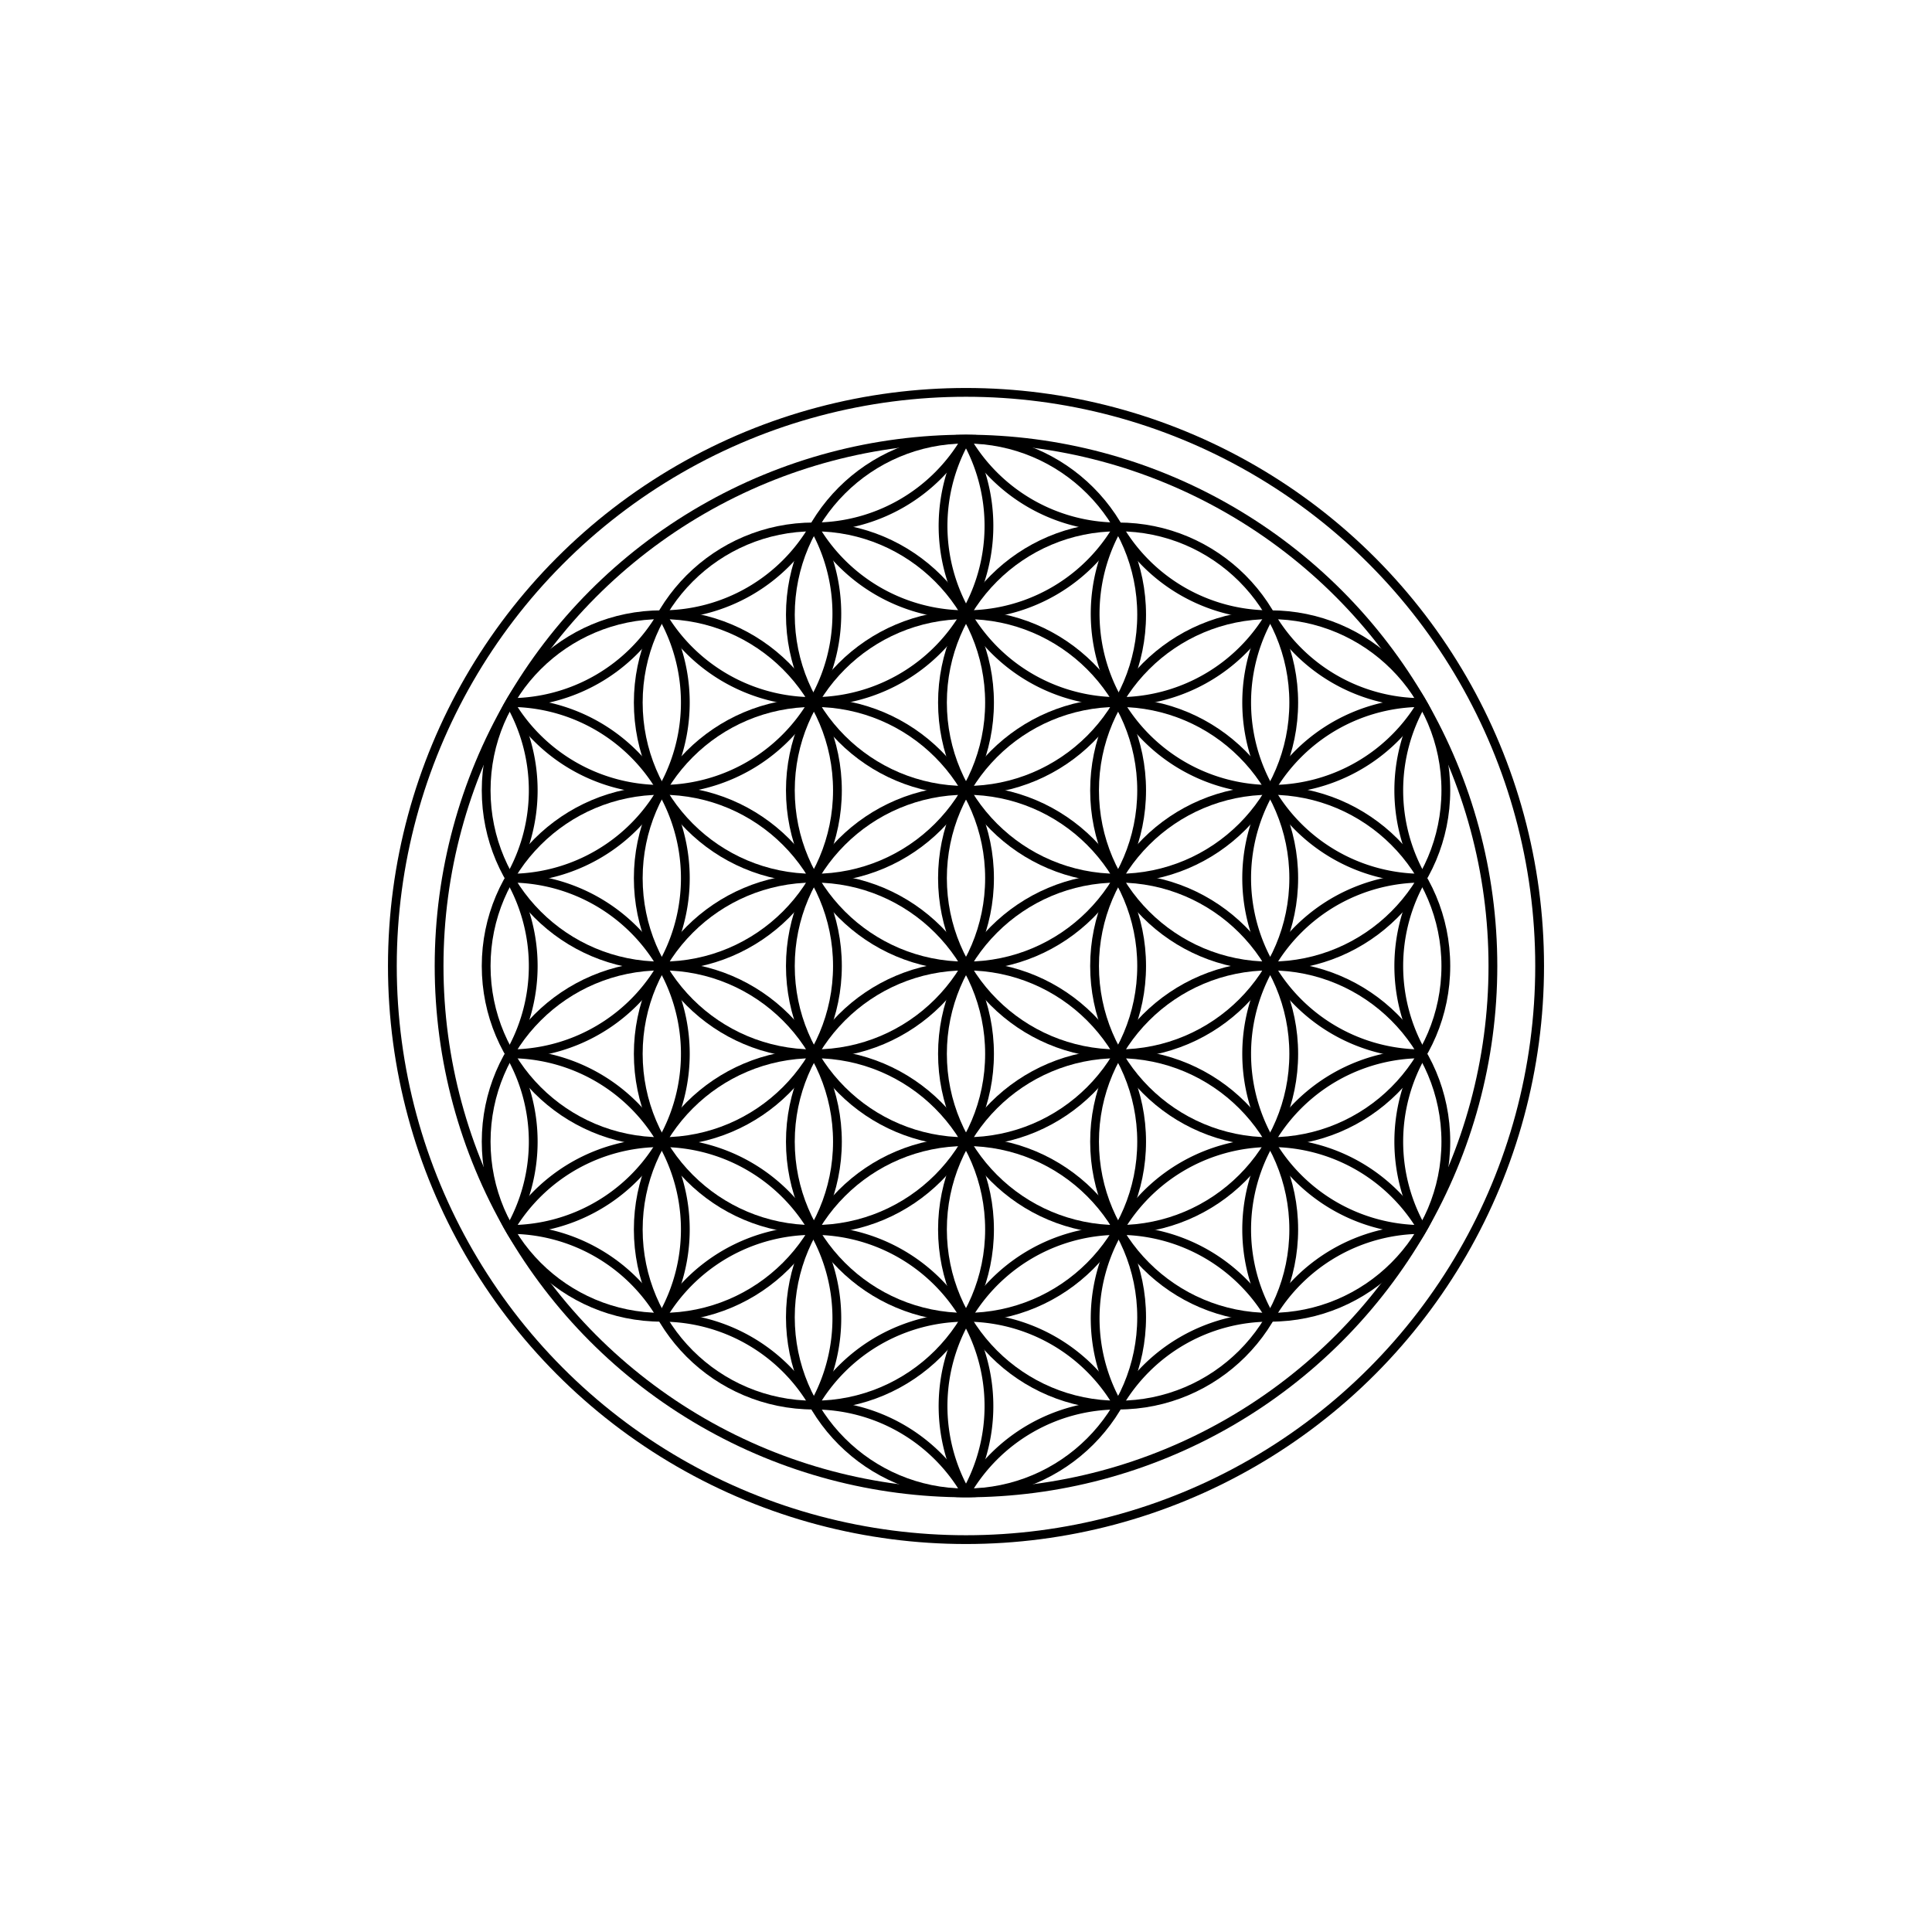 <svg width="200" height="200" viewBox="0 0 11 11" xmlns="http://www.w3.org/2000/svg">
  <rect x="0" y="0" width="11" height="11" fill="white" />
  <g id="flower">
  <circle cx="5.500" cy="5.500" r="1" stroke="black" fill="transparent" stroke-width="0.05" />
  <circle cx="5.500" cy="6.500" r="1" stroke="black" fill="transparent" stroke-width="0.05" />
  <circle cx="6.366" cy="6.000" r="1" stroke="black" fill="transparent" stroke-width="0.05" />
  <circle cx="6.366" cy="5.000" r="1" stroke="black" fill="transparent" stroke-width="0.05" />
  <circle cx="5.500" cy="4.500" r="1" stroke="black" fill="transparent" stroke-width="0.05" />
  <circle cx="4.634" cy="5.000" r="1" stroke="black" fill="transparent" stroke-width="0.05" />
  <circle cx="4.634" cy="6.000" r="1" stroke="black" fill="transparent" stroke-width="0.05" />
  <circle cx="5.500" cy="7.500" r="1" stroke="black" fill="transparent" stroke-width="0.05" />
  <circle cx="6.366" cy="7.000" r="1" stroke="black" fill="transparent" stroke-width="0.05" />
  <circle cx="7.232" cy="6.500" r="1" stroke="black" fill="transparent" stroke-width="0.05" />
  <circle cx="7.232" cy="5.500" r="1" stroke="black" fill="transparent" stroke-width="0.05" />
  <circle cx="7.232" cy="4.500" r="1" stroke="black" fill="transparent" stroke-width="0.05" />
  <circle cx="6.366" cy="4.000" r="1" stroke="black" fill="transparent" stroke-width="0.05" />
  <circle cx="5.500" cy="3.500" r="1" stroke="black" fill="transparent" stroke-width="0.05" />
  <circle cx="4.634" cy="4.000" r="1" stroke="black" fill="transparent" stroke-width="0.05" />
  <circle cx="3.768" cy="4.500" r="1" stroke="black" fill="transparent" stroke-width="0.05" />
  <circle cx="3.768" cy="5.500" r="1" stroke="black" fill="transparent" stroke-width="0.05" />
  <circle cx="3.768" cy="6.500" r="1" stroke="black" fill="transparent" stroke-width="0.05" />
  <circle cx="4.634" cy="7.000" r="1" stroke="black" fill="transparent" stroke-width="0.05" />
  <path d="M4.634 8.000 A 1 1 0 0 1 6.366 8.000" stroke="black" fill="transparent" stroke-width="0.05" />
  <path d="M5.500 8.500 A 1 1 0 0 1 7.232 7.500" stroke="black" fill="transparent" stroke-width="0.05" />
  <path d="M6.366 8.000 A 1 1 0 0 1 8.098 7.000" stroke="black" fill="transparent" stroke-width="0.05" />
  <path d="M7.232 7.500 A 1 1 0 0 1 8.098 6.000" stroke="black" fill="transparent" stroke-width="0.05" />
  <path d="M8.098 7.000 A 1 1 0 0 1 8.098 5.000" stroke="black" fill="transparent" stroke-width="0.05" />
  <path d="M8.098 6.000 A 1 1 0 0 1 8.098 4.000" stroke="black" fill="transparent" stroke-width="0.05" />
  <path d="M8.098 5.000 A 1 1 0 0 1 7.232 3.500" stroke="black" fill="transparent" stroke-width="0.05" />
  <path d="M8.098 4.000 A 1 1 0 0 1 6.366 3.000" stroke="black" fill="transparent" stroke-width="0.05" />
  <path d="M7.232 3.500 A 1 1 0 0 1 5.500 2.500" stroke="black" fill="transparent" stroke-width="0.05" />
  <path d="M6.366 3.000 A 1 1 0 0 1 4.634 3.000" stroke="black" fill="transparent" stroke-width="0.05" />
  <path d="M5.500 2.500 A 1 1 0 0 1 3.768 3.500" stroke="black" fill="transparent" stroke-width="0.05" />
  <path d="M4.634 3.000 A 1 1 0 0 1 2.902 4.000" stroke="black" fill="transparent" stroke-width="0.05" />
  <path d="M3.768 3.500 A 1 1 0 0 1 2.902 5.000" stroke="black" fill="transparent" stroke-width="0.05" />
  <path d="M2.902 4.000 A 1 1 0 0 1 2.902 6.000" stroke="black" fill="transparent" stroke-width="0.05" />
  <path d="M2.902 5.000 A 1 1 0 0 1 2.902 7.000" stroke="black" fill="transparent" stroke-width="0.05" />
  <path d="M2.902 6.000 A 1 1 0 0 1 3.768 7.500" stroke="black" fill="transparent" stroke-width="0.05" />
  <path d="M2.902 7.000 A 1 1 0 0 1 4.634 8.000" stroke="black" fill="transparent" stroke-width="0.05" />
  <path d="M3.768 7.500 A 1 1 0 0 1 5.500 8.500" stroke="black" fill="transparent" stroke-width="0.05" />
  <path d="M5.500 8.500 A 1 1 0 0 1 6.366 8.000" stroke="black" fill="transparent" stroke-width="0.05" />
  <path d="M6.366 8.000 A 1 1 0 0 1 7.232 7.500" stroke="black" fill="transparent" stroke-width="0.05" />
  <path d="M7.232 7.500 A 1 1 0 0 1 8.098 7.000" stroke="black" fill="transparent" stroke-width="0.05" />
  <path d="M8.098 7.000 A 1 1 0 0 1 8.098 6.000" stroke="black" fill="transparent" stroke-width="0.05" />
  <path d="M8.098 6.000 A 1 1 0 0 1 8.098 5.000" stroke="black" fill="transparent" stroke-width="0.05" />
  <path d="M8.098 5.000 A 1 1 0 0 1 8.098 4.000" stroke="black" fill="transparent" stroke-width="0.05" />
  <path d="M8.098 4.000 A 1 1 0 0 1 7.232 3.500" stroke="black" fill="transparent" stroke-width="0.05" />
  <path d="M7.232 3.500 A 1 1 0 0 1 6.366 3.000" stroke="black" fill="transparent" stroke-width="0.05" />
  <path d="M6.366 3.000 A 1 1 0 0 1 5.500 2.500" stroke="black" fill="transparent" stroke-width="0.05" />
  <path d="M5.500 2.500 A 1 1 0 0 1 4.634 3.000" stroke="black" fill="transparent" stroke-width="0.05" />
  <path d="M4.634 3.000 A 1 1 0 0 1 3.768 3.500" stroke="black" fill="transparent" stroke-width="0.05" />
  <path d="M3.768 3.500 A 1 1 0 0 1 2.902 4.000" stroke="black" fill="transparent" stroke-width="0.05" />
  <path d="M2.902 4.000 A 1 1 0 0 1 2.902 5.000" stroke="black" fill="transparent" stroke-width="0.05" />
  <path d="M2.902 5.000 A 1 1 0 0 1 2.902 6.000" stroke="black" fill="transparent" stroke-width="0.05" />
  <path d="M2.902 6.000 A 1 1 0 0 1 2.902 7.000" stroke="black" fill="transparent" stroke-width="0.05" />
  <path d="M2.902 7.000 A 1 1 0 0 1 3.768 7.500" stroke="black" fill="transparent" stroke-width="0.05" />
  <path d="M3.768 7.500 A 1 1 0 0 1 4.634 8.000" stroke="black" fill="transparent" stroke-width="0.05" />
  <path d="M4.634 8.000 A 1 1 0 0 1 5.500 8.500" stroke="black" fill="transparent" stroke-width="0.05" />
  </g>
  <g id="outline">
  <circle cx="5.500" cy="5.500" r="3" stroke="black" fill="transparent" stroke-width="0.05" />
  <circle cx="5.500" cy="5.500" r="3.266" stroke="black" fill="transparent" stroke-width="0.05" />
  </g>
</svg>
